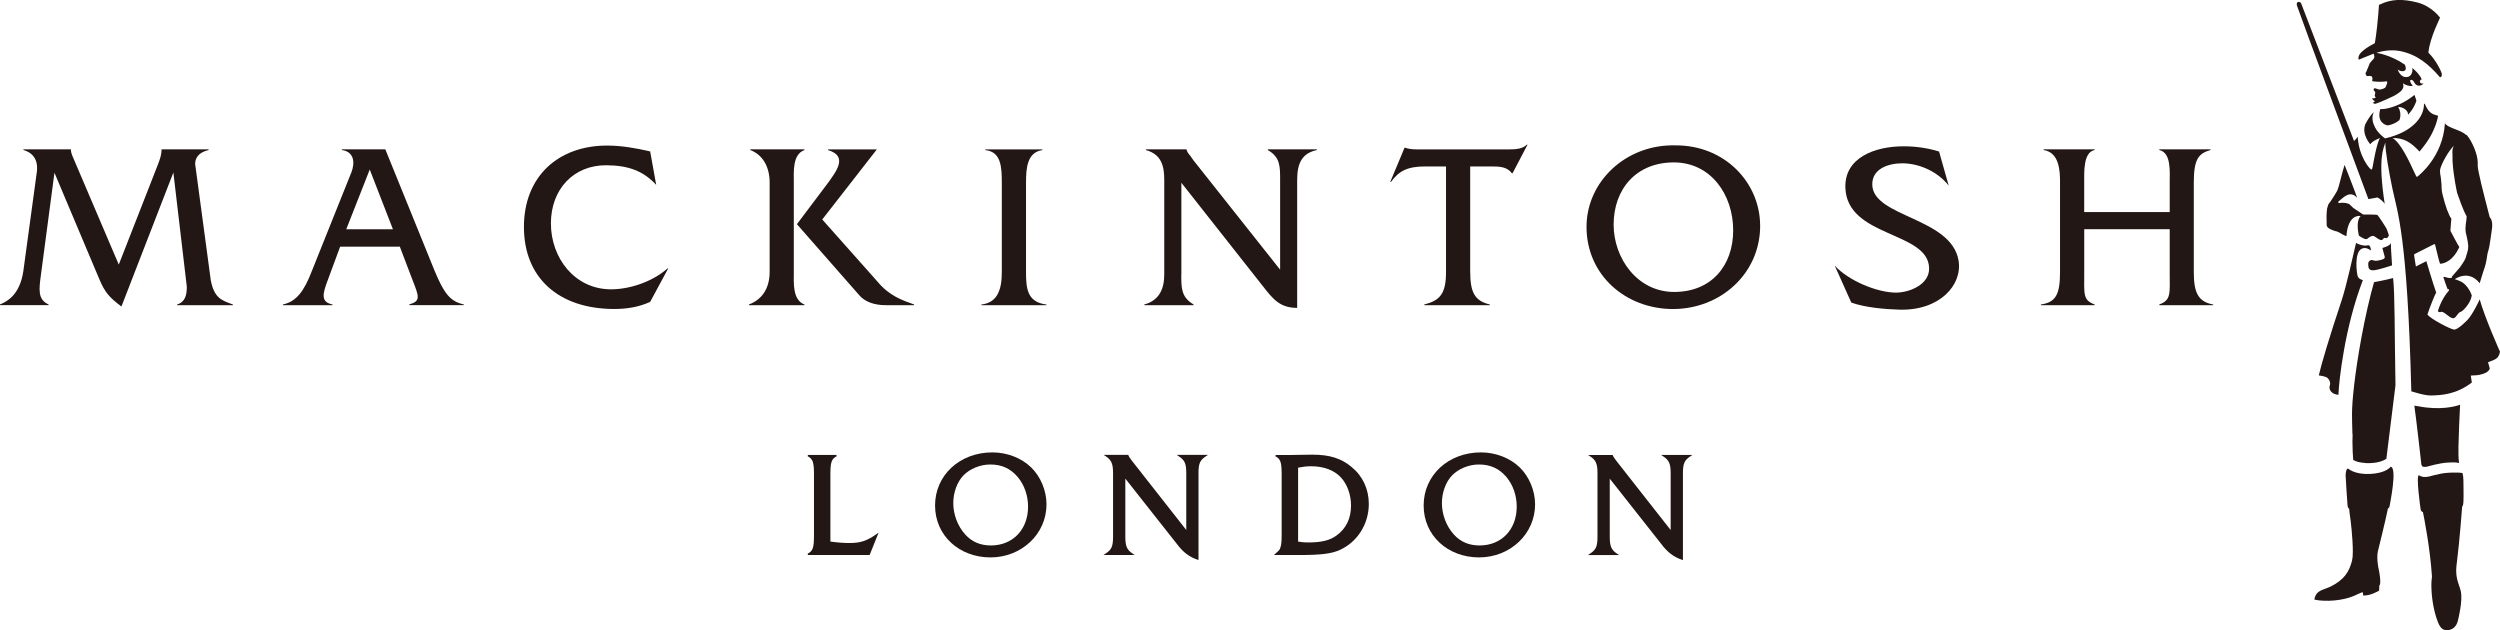 <?xml version="1.0" encoding="UTF-8"?>
<svg id="_レイヤー_1" data-name="レイヤー 1" xmlns="http://www.w3.org/2000/svg" viewBox="0 0 638.22 160.87">
  <defs>
    <style>
      .cls-1 {
        fill: #221714;
      }
    </style>
  </defs>
  <path class="cls-1" d="M605.99,13.7s.15.62.15.67l-.06.5-1.08,1.23-.92,2.24c-.4.39,0,1.03.2,1.09.2.04.57-.06.57-.06.24,0,.66.14.66.14l.17.57c.05.14-.17.32-.11.42.04.11.15.26.15.26,1.58.22,2.93.09,3.51.01.55-.07-.2,1.44-.2,1.44-.14.33-1.21.76-1.79.62-.48-.12-.85-.37-1.11-.28-.4.35.03.73.03.73.27.07.24.57.12.9-.15.4.24.72.24.72,0,0-.39.32-.91.16.07.28.08.47.51.65.2.08.13.49-.41.45.13.21.4.35.72.34,1.23-.34,4.74-2.03,4.78-2.05,1.21-.71,2.11-1.27,2.33-2.23.07-.22.02-.55-.1-.95.62.44,1.6.8,2.52.67,0,0-1.23-1.51-.37-1.56.34-.02.65.48.81.77.2.38.65.73,1.12.73.29,0,.94-.16,1.17-.59-1.01.32-1.22-.88-.45-1.02-.39-1.01-1.61-2.39-2.49-2.93.31.52-.02,1.44-.26,1.76-.63.89-2.56,1.02-3.39-1.37.69.6,1.93.62,2.06-.08.06-.34-.12-1-.24-1.15-3.58-2.49-7.23-3.01-7.23-3.01,0,0,2.95-1.07,5.99-.46,4.46.89,7.42,3.46,10.17,6.65.14.17.66-.17.51-.85-.13-.64-1.46-3.46-3.33-5.3-.06-.05-.09-.11-.09-.19v-.03l.02-.07c.43-3.73,2.96-8.67,2.96-8.72-.05-.05-2.05-2.94-5.89-3.91-3.58-.9-6.51-.91-9.47.54,0,0-.2.1-.24.11,0,.04-.01.27-.01.27-.24,3.54-.67,7.42-1.02,9.39,0,.08-.09.14-.17.18-2.67,1.38-3.5,2.46-3.5,2.46-.72.82-.59,1.75-.38,1.65.4-.16,1.12-.49,3.75-1.52M594.62,97.03c.15.28.24.58.24.89,0,.24-.07.53-.13.62l-.04.42c0,.3.09.57.27.82.57.81,1.41.93,2.01,1.03v-.02c.13-3.58,1.6-17.2,6.24-29.27-.3-.12-1.16-.29-1.37-1.18-.23-.94-.38-2.95-.19-4.33.12-.83.31-1.69.87-2.22.34-.34.83-.52,1.42-.46.44.03,1.33.6,1.34.6-.17-1.51-.59-1.37-1.09-1.26-.73.13-1.94-.19-2.72-.64-.84,3.42-2.35,10.66-3.77,14.94-2.89,8.64-5.09,15.97-5.74,18.86,1.69.28,2.2.4,2.66,1.22M610.33,119.14c-.55.64-1.94,1.69-5.29,1.85-3.27.13-4.9-.79-5.61-1.38-.17.06-.41.13-.52.8-.07.31-.1.65-.1,1.02,0,.83.5,7.73.5,7.73.04.45.41.76.41.76,0,0,.08,1.02.19,1.7.16.91.74,5.71.74,9.23,0,.97-.07,1.72-.2,2.26-.72,2.77-1.88,4.84-5.52,6.66l-1.24.5c-1.34.47-2.61.94-2.86,2.8,2.92.66,7.46.23,10.11-.96l-.03.03.74-.35,1.28-.56c.08-.04.16-.03.22,0,.06.05.1.12.1.21,0,0,.01.51.02.58,1.86.13,4.11-1.25,4.11-1.25,0,0-.03-.39.03-1.28,0,0,.23-.1.24-.95.02-.85-.2-2.24-.28-2.65-.3-1.32-.47-2.59-.47-3.66,0-.58.06-1.05.14-1.46.25-1.13,2.07-8.29,2.56-10.93.04-.04.38-.19.43-.6.08-.59,2.04-9.85.27-10.1M606.07,72.03c-.92,3.03-2.39,9.49-3.24,14.21-1.74,9.51-2.39,16.24-2.39,19.46l.03,2.26s.06,2.21.06,2.22c.02.32.02.5.02.59,0,.03,0,.04,0,.05,0-.02.02-.02.02-.02,0,0,.02.23.02.25v.07c0,.1-.04.72-.04,1.57,0,1.66.11,3.94.2,4.75.39.2.81.36,1.25.49.5.11,1.24.24,2.11.3h1c2.45-.11,3.63-.78,4.1-1.11.02-.1,2.33-18.77,2.33-18.77-.26-14.53-.14-23.19-.61-27.37-1.92.53-4.86,1.05-4.86,1.05M614.76,29.26s1.45-1.39,2.12-3.54c0,0-.27-.84-.27-.86,0,0-.2-.59-.23-.63-.04.03-1.27,1.07-2.7,1.83-2.99,1.59-5.24,1.9-5.98,1.76,0,0-.14.22-.24.93-.39,2.91,2.05,3.26,2.05,3.26,0,0,1.51-.11,3.02-1.34,0,0,.75-1.55-.29-3.36.95-.04,2.47.67,2.53,1.93M628.04,103.32c-1.29.48-5.13,1.47-10.66.4,0,0-.91-.14-1.03-.16.43,2.81,1.74,14.49,1.8,15.05,0,0,.08.26.29.5.36.11.81.11,1.34-.02,0,0,2.97-.91,5.29-1.01.63-.02,1.94-.12,2.7.13-.2-1.21-.16-2.91-.16-4.15,0-1.38.36-10.17.42-10.75M628.67,120.84s-.03-.06-.05-.09c-.45-.06-.89-.11-1.37-.11l-1.81.02c-1.88.11-2.7.33-4.1.66l-1.21.32c-1.09.26-1.95.15-2.61-.32-.8-.03.38,8.36.44,8.73.06.37.31.63.58.66.26,1.22,1.84,9.18,2.31,16.46l-.06.63c-.07.34-.09.92-.09,1.6,0,2.47.43,6.22,1.64,9.34.72,1.88,1.51,2.2,2.57,2.12,1.26-.09,2.19-.95,2.54-2.33.21-.86,1.28-5.22.76-7.6-.12-.54-.3-1.04-.46-1.51-.34-1.03-.72-2.09-.72-3.77,0-.74.11-1.55.22-2.44.64-4.9,1.31-13.91,1.31-13.91.4-.15.35-2,.35-3.82,0-2.32,0-3.77-.24-4.64M607.56,66.42c-.49.12-1.13.25-1.53.08-.21-.08-.57-.18-.88-.05-.49.2-.62.64-.56,1.27.06.7.14.82.36,1.03.22.22.61.3,1.2.23.46-.04,1.86-.37,4.51-1.23,0-.06-.25-4.07-.25-4.07l-.05-1.66c-.14.76-2.17,1.28-2.17,1.28,0,0,.5,1.84.61,2.29.13.51-.85.74-1.24.83M633.04,76.42c-.18.44-1.87,3.95-3.1,5.22,0,0-2.35,2.5-3.41,2.5-.84,0-6.31-2.87-6.83-3.87.47-1.53,1.98-5.27,2.23-5.59-.88-2.47-2.51-8.01-2.51-8.01l-2.67,1.36s-.54-3.08-.44-3.12l5.04-2.55c.07-.03.13-.03.2,0,.07.04.11.09.12.17l.12.51c.41,1.8,1.03,4.18,1.13,4.29,1.25,0,3.42-.98,4.85-4.11,0,0,.04-.16.06-.2-.24-.19-2.27-4.11-2.27-4.11h0s.22-3.13.24-3.1c-.66-.81-1.52-3.15-2.28-6.28-.34-1.4-.09-1.74-.37-3.87l-.08-.59c-.1-.49-.17-.99-.17-1.4l.04-.44c.38-1.57,2.2-4.81,3.52-6.03-.64,1.14-.29,1.87-.36,3.89v.03c.23,4.01,1.17,8.11,1.18,8.14.15.46,1.65,4.77,2.36,5.82.06.08.06.17.06.33l-.09.9c-.09.61-.21,1.34-.21,2.1,0,.34.03.65.07.93l.07.25c.14.58.48,1.96.56,3.1v.28c0,.69-.14,1.2-.33,1.79-.11.29-.2.63-.28.99-.35.97-1.55,2.55-1.55,2.56l-2,2.32v.11s0,.08.03.11c-.68.42-1.75-.3-2.22-.13,0,0,1.03,3.17,1.14,3.11.1-.05.24-.01.3.08l.04.13-.07.16c-2.08,2.36-2.8,5.25-2.8,5.26.28.3.52.23.72.17.14-.03.3-.05.54.04.27.11.58.33.95.63.52.41,1.08.86,1.64.95.39.06.71-.36,1.03-.79.3-.41.59-.79,1-.88.41-.09,2.46-2.07,2.76-4.09h.03c-.03-.06-.06-.13-.07-.21-.39-1.14-1.41-2.72-2.61-3.35-.61-.32-1.67-.66-1.67-.66,0,0,3.49-2.59,6.35,1.03.35-1.21.69-2.27.8-2.59,0,0,.12-.39.27-.83.85-2.31.69-3.48,1.09-4.74.33-1.08.44-2.08.65-3.45l.29-2.03c.07-.42.1-.82.1-1.18,0-1.48-.56-1.93-.56-1.93l-.09-.15c-.02-.17-.29-1.17-.63-2.44-.9-3.51-2.43-9.38-2.43-10.76l.02-.6c0-2.29-1.52-5.63-2.74-7.04-.12-.14-.33-.18-.33-.18-1.21-1.21-4.68-1.72-5.31-2.92-.53,8.54-6.51,13.18-6.96,13.59-.11.09-.27.11-.37-.04l-.78-1.65c-.82-1.75-3.17-6.96-5.26-8.11,2.86-.1,4.72,1.11,6.88,3.44,2.81-3.31,3.51-5.26,4.15-6.87.24-.74.49-1.53.59-2.27-.95-.33-2.24-.3-3.31-2.86,0,0-.24-.25-.29-.3.12,3.41-2.91,7.35-9.94,8.94,0,0-1.74-1.22-2.49-2.7-.37-.76-1.2-2.28-.37-4.01-.88.79-1.44,1.78-2.03,2.82,0,0-.11.19-.11.19-1.11,2.61,1.21,5.17,1.24,5.19.57-.79,1.42-1.14,2.48-1.6-.91,1.39-1.82,7.03-1.88,7.35-.1.46-.17.61-.17.61-.03.03-.09.07-.14.08-.06.01-.11,0-.14-.04,0,0-.1-.07-.11-.09-.19-.08-2.97-3.09-3.26-8.24-.22.38-.92,1.17-.95,1.08,0,0-13.47-35.06-13.47-35.06-.25-.64-1.41-.64-1.09.51.32,1.15,18.14,49.1,18.24,49.41.58-.13,2.28-.42,2.31-.42.42.13,1.62,1.14,1.86,1.66-1.82-11.78-.29-14.18.16-15.69-.08,1.92.93,7.63,1.81,11.8,1.23,5.9,3.79,11.55,4.82,51.72.4.09,3.39,1.13,5.12,1.06,2.44-.08,6.2-.17,10.33-3.3l-.27-1.76c.39-.11,1.2-.02,2.04-.18,1.86-.36,2.59-.95,2.81-1.64,0,0-.26-.91-.45-1.61.44-.13,1.11-.43,1.48-.58.65-.28,1.34-.71,1.57-2.12-.03-.04-3.88-8.69-5.19-13.39M597.02,51.4c.95-.64,2.81-3.09,4.74-.9-.95-2.69-3.11-8.13-3.22-8.41-.75,2.4-1.39,5.46-1.8,6.43-.26.61-1.64,2.69-1.64,2.69-.45.75-.72.72-.89,1.58l-.02.09c-.13.14-.25,1.54-.25,1.99,0,0,0,.68,0,.71,0,0,.03,1.67.03,1.7v.08c-.01.66.62,1.01,1.1,1.22.74.34,1.26.48,1.59.53.87.36,1.58.96,2.35,1.18.43-5.9,3.63-5.14,3.63-5.14-1.06,1.05-.77,3.48-.46,4.98.27.2,1.6,1.16,2.11.87.24-.21.89-.72,1.39-.78.3-.04.63.2,1.03.48.44.31.96.68,1.37.57.1-.03.26-.22.35-.31,0,0,.19-.19.18-.19.18-.08.34-.04.45,0,.12.04.21.06.38-.04q.24-.31.24-.32c.11-.17.15-.23.17-.24,0-.11-.12-.64-.56-1.72-.11-.31-2.07-3.28-2.32-3.53-.04,0-.3-.11-.29-.09-.24-.06-3.11-.08-3.39-.06-.06-.04-2.52-1.68-2.52-1.68l-1.06-1.01c-.48-.19-1.44-.46-2.51-.24-.12,0-.23-.05-.27-.14-.03-.11,0-.23.09-.28"/>
  <path class="cls-1" d="M40.34,41.93c.48-1.26.91-2.47.91-3.75v-.05h11.99v.18c-2.71.62-3.42,2.18-3.42,3.56l3.99,29.68c.9,4.68,2.91,5.16,5.65,6.18v.18h-14.24v-.18c2.12-.67,2.47-2.48,2.47-4.54l-3.43-29.15-13.26,34.21c-3.03-2.3-4.16-3.5-5.6-6.88l-11.5-27.27-3.44,25.99c-.49,3.7-.91,6.36,1.94,7.63v.18H0v-.18c1.69-.69,5.03-2.34,5.95-8.46l3.45-25.34c.24-1.69.08-4.62-3.42-5.62v-.18h12.12v.05c0,.98.49,1.87.85,2.73l11.37,26.65,10.03-25.64Z"/>
  <path class="cls-1" d="M86.83,62.98l-3.15,8.52c-1.27,3.38-1.93,5.6,1.21,6.23v.18h-12.66v-.18c3.41-.75,5.39-3.33,7.4-8.59l10.1-25.21c.84-2.17.84-5.18-2.45-5.62v-.18h11.09l12.58,31c2.3,5.49,3.82,7.82,7.46,8.59v.18h-13.93v-.18c3-.87,2.48-1.99.84-6.23l-3.25-8.52h-15.24ZM94.39,43.28l-5.99,15.24h11.91l-5.92-15.24Z"/>
  <path class="cls-1" d="M167.5,47.17c-3.18-3.43-6.95-4.96-12.72-4.98-8.33-.05-14.14,6.1-14.14,14.86s6.04,16.81,15.36,16.81c4.53,0,10.36-1.77,14.42-5.34h.17l-4.61,8.54c-2.85,1.33-5.99,1.82-9.14,1.82-14.27,0-23.09-7.99-23.09-20.94s8.82-20.78,21.22-20.78c3.69,0,7.44.66,11.01,1.5l1.53,8.49Z"/>
  <path class="cls-1" d="M196.48,46.59c0-4.12-1.86-7.13-4.94-8.28v-.18h13.83v.18c-3.09,1.09-2.72,5.56-2.72,8.28v22.79c0,2.78-.37,7.2,2.72,8.35v.18h-14.17v-.18c3.07-1.15,5.28-3.8,5.28-8.35v-22.79ZM211.36,46.72c2-2.84,5.3-6.83.03-8.4v-.18h12.42v.05l-13.9,17.84,14.08,15.84c3.05,3.69,6.36,4.78,9.37,5.86v.18h-7.22c-2.96,0-5.37-.86-6.83-2.6l-15.87-18.08,7.92-10.52Z"/>
  <path class="cls-1" d="M255.75,46.66c0-4.1-.2-7.91-4.2-8.34v-.18h14.56v.18c-3.85.55-4.18,4.47-4.18,8.34v22.79c0,4.26.33,7.69,5.21,8.29v.18h-16.61v-.18c4.12-.47,5.22-3.8,5.22-8.29v-22.79Z"/>
  <path class="cls-1" d="M301.57,70.05c0,3.4-.06,5.81,3.14,7.68v.18h-12.58v-.18c3.79-1.03,5.09-3.94,5.09-7.68v-24.12c0-3.38-.62-6.5-4.68-7.62v-.18h10.36v.05c.24.74.48,1.04.91,1.52l.85,1.21,22.14,27.94v-22.92c0-3.38.05-5.81-3.15-7.62v-.18h12.53v.18c-3.63.78-5.03,3.12-5.03,7.62v32.67c-4.39,0-6.16-2.21-8.83-5.64l-20.73-26.3v23.39Z"/>
  <path class="cls-1" d="M375.33,69.38c0,5.18,1.1,7.43,5.02,8.36v.18h-16.76v-.18c4-1.03,5.56-2.72,5.56-8.29v-26.96h-5.32c-4.55,0-6.72,1.17-8.74,3.96h-.18l3.65-8.73h.2c.73.29,1.79.42,3.04.42h23.31c1.92,0,3.6-.14,4.66-1.21h.19l-3.82,7.29h-.18c-1.23-1.67-3.2-1.73-5.19-1.73h-5.45v26.89Z"/>
  <path class="cls-1" d="M449.35,57.6c0,12.34-10.21,21.29-22.24,21.29s-22.09-8.6-22.09-20.99c0-11.49,10-21.09,22.68-20.79,12.7-.07,21.64,9.61,21.64,20.49M411.94,57.36c0,8.46,5.96,17.17,15.46,17.17s15.06-6.71,15.06-15.73-5.63-17.34-15.17-17.34-15.35,6.77-15.35,15.9"/>
  <path class="cls-1" d="M497.48,47.38c-3.13-3.94-8.01-5.69-11.85-5.69-3.45,0-7.77,1.33-7.66,5.5.23,8.28,20.2,8.31,22.03,19.34,1.03,6.21-4.83,12.84-15.16,12.52-3.69-.11-8.76-.55-12.23-1.81l-4.23-9.44c3.55,3.91,10.92,6.9,15.63,6.9,3.45,0,8.6-2.05,8.47-6.28-.26-9.44-21.01-7.74-21.38-20.55-.22-7.62,7.5-10.52,14.87-10.52,3.02,0,6.13.42,9.05,1.33l2.46,8.7Z"/>
  <path class="cls-1" d="M532.08,58.51v10.93c0,5.83-.37,7.14,2.66,8.29v.18h-13.72v-.18c3.83-.55,4.88-2.61,4.88-8.29v-22.85c0-2.72-.08-7.68-4.2-8.28v-.18h13.03v.18c-2.9.54-2.66,5.56-2.66,8.34v7.49h21.83v-7.49c0-2.78.43-7.69-2.66-8.34v-.18h13.07v.18c-3.04.85-4.26,2.29-4.26,8.28v22.85c0,5.16,1.06,7.62,4.95,8.29v.18h-13.76v-.18c3.08-1.15,2.66-2.76,2.66-8.29v-10.93h-21.83Z"/>
  <path class="cls-1" d="M300.88,116.45c1.58,1.03,1.96,1.89,1.96,4.36v14.49l-13.88-17.68c-.72-.97-.75-1.03-.89-1.38l-.04-.11h-6.27l.47.31c1.5.98,1.92,1.92,1.92,4.36v16.21c0,2.49-.39,3.35-1.96,4.35l-.48.32h7.95l-.47-.32c-1.5-.98-1.91-1.91-1.91-4.35v-14.83l13.12,16.63c1.61,2.16,3.2,3.38,5.34,4.08l.22.08v-22.17c0-2.49.38-3.34,1.95-4.36l.48-.31h-7.99l.47.31Z"/>
  <path class="cls-1" d="M253.35,115.49c-8.35,0-14.64,5.83-14.64,13.55s6.21,13.26,14.14,13.26,14.31-5.95,14.31-13.55c0-3.48-1.5-7.09-3.93-9.44-2.46-2.4-6.15-3.82-9.87-3.82M252.99,139.25c-2.73,0-4.88-.92-6.59-2.81-1.91-2.11-3.04-5.11-3.04-8.01,0-2.69.99-5.4,2.59-7.07,1.68-1.71,4.31-2.78,6.84-2.78,2.97,0,5.22,1.04,7.09,3.28,1.66,2.02,2.57,4.69,2.57,7.5,0,5.82-3.9,9.89-9.48,9.89"/>
  <path class="cls-1" d="M216.97,138.63c-1.54,0-3.3-.13-4.98-.38v-17.04c0-3.23.27-4.02,1.61-4.75l-.08-.32h-7.26l-.08.32c1.35.73,1.62,1.52,1.62,4.75v15.41c0,3.23-.27,4.02-1.62,4.74l.08.32h15.75l2.29-5.71-.47.33c-2.47,1.76-4.14,2.32-6.86,2.32"/>
  <path class="cls-1" d="M378.08,115.49c-8.35,0-14.64,5.83-14.64,13.55s6.21,13.26,14.14,13.26,14.31-5.95,14.31-13.55c0-3.47-1.5-7.09-3.93-9.44-2.47-2.4-6.16-3.82-9.88-3.82M377.72,139.25c-2.71,0-4.87-.92-6.58-2.81-1.91-2.11-3.04-5.11-3.04-8.01,0-2.69.99-5.4,2.6-7.07,1.67-1.71,4.3-2.78,6.84-2.78,2.96,0,5.22,1.04,7.1,3.28,1.65,2.02,2.56,4.68,2.56,7.5,0,5.82-3.89,9.89-9.48,9.89"/>
  <path class="cls-1" d="M345.11,119.27c-2.65-2.25-5.65-3.2-10.05-3.2-.73,0-1.85,0-3.02.04-1.04.04-1.91.04-2.53.04h-3.84l-.09.32c1.35.72,1.61,1.52,1.61,4.75v15.23c0,1.81-.08,2.65-.32,3.32-.17.58-.18.59-1.33,1.62l-.32.3h6.6c5.45,0,8.12-.34,10.18-1.28,4.52-2.01,7.44-6.63,7.44-11.76,0-3.77-1.55-7.1-4.34-9.38M341.24,136.67c-1.69,1.27-3.84,1.81-7.19,1.81-1.1,0-1.64-.03-2.66-.22v-18.87c1.34-.25,2.12-.36,3.34-.36,3.19,0,5.88,1.01,7.58,2.84,1.63,1.76,2.59,4.45,2.59,7.18,0,3.28-1.23,5.85-3.66,7.63"/>
  <path class="cls-1" d="M424.08,116.15l.46.31c1.57,1.04,1.96,1.89,1.96,4.36v14.49l-13.88-17.68c-.73-.98-.74-1.04-.89-1.38l-.04-.1h-6.27l.47.31c1.52.98,1.93,1.93,1.93,4.36v16.21c0,2.49-.39,3.34-1.96,4.35l-.48.32h7.95l-.47-.32c-1.5-.98-1.91-1.92-1.91-4.35v-14.83l13.12,16.63c1.58,2.13,3.22,3.39,5.34,4.08l.22.07v-22.17c0-2.49.39-3.34,1.95-4.36l.48-.31h-7.97Z"/>
</svg>